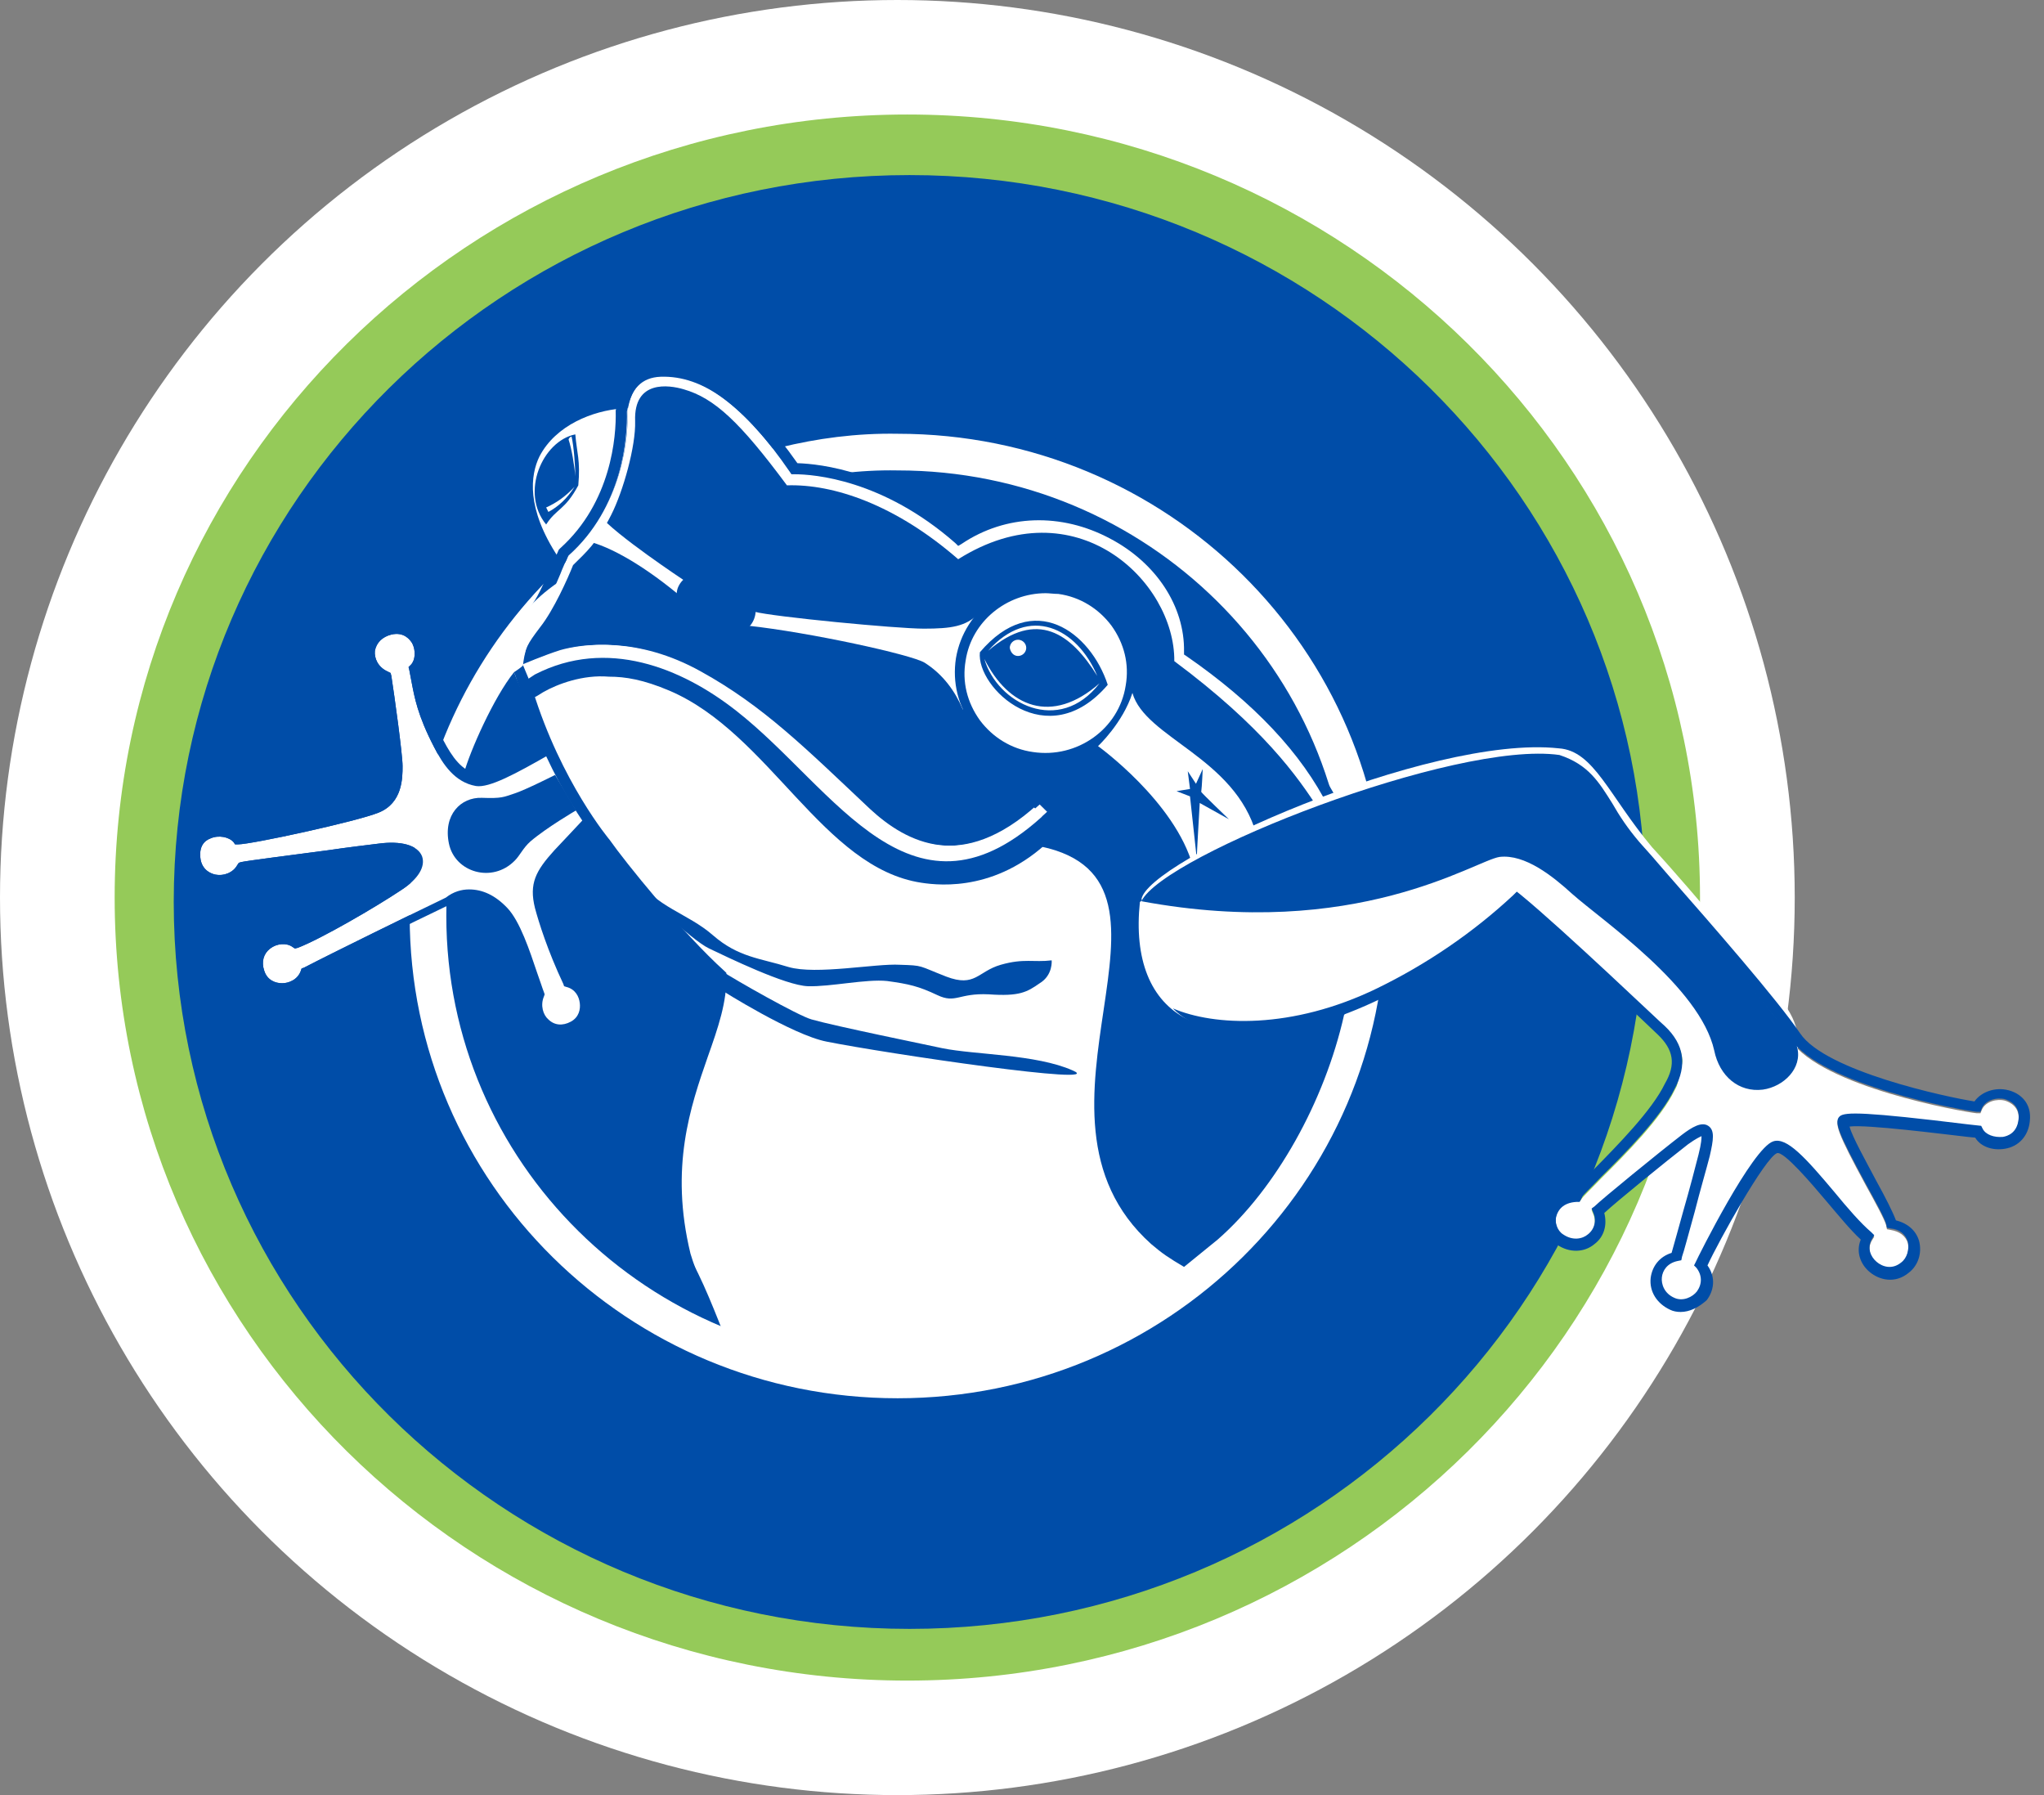 <svg width="82" height="72" viewBox="0 0 82 72" fill="none" xmlns="http://www.w3.org/2000/svg">
<rect x="0" y="0" width="82" height="72" fill="#808080" stroke="none"/>
<circle cx="36" cy="36" r="36" fill="white"/>
<g clip-path="url(#clip0_11_9)">
<path d="M36.4 67.407C53.963 67.407 68.2 53.346 68.2 36C68.2 18.654 53.963 4.593 36.4 4.593C18.837 4.593 4.6 18.654 4.6 36C4.6 53.346 18.837 67.407 36.4 67.407Z" fill="#95CA59"/>
<path d="M36.49 65.333C52.78 65.333 66.01 52.267 66.01 36.178C66.01 20.089 52.81 7.022 36.49 7.022C20.17 7.022 6.97 20.089 6.97 36.178C6.97 52.267 20.2 65.333 36.49 65.333Z" fill="#004DA8"/>
<path d="M22.03 29.956C21.64 30.163 20.83 30.815 19.75 31.17C18.82 31.496 18.19 30.489 18.19 30.489C18.73 28.593 19.6 26.815 20.71 25.215C20.59 26.993 21.19 28.563 22.03 29.956Z" fill="#004DA8"/>
<path d="M36.01 54.756C46.21 54.756 54.49 46.578 54.49 36.504C54.49 26.43 46.21 18.252 36.01 18.252C25.81 18.252 17.5 26.4 17.5 36.504C17.5 46.578 25.78 54.756 36.01 54.756Z" fill="white"/>
<path d="M36.01 54.756C46.21 54.756 54.49 46.578 54.49 36.504C54.49 26.43 46.21 18.252 36.01 18.252C25.81 18.252 17.5 26.4 17.5 36.504C17.5 46.578 25.78 54.756 36.01 54.756Z" stroke="white" stroke-width="1.81"/>
<path d="M53.68 32.296C53.68 32.296 52.9 29.896 47.83 26.133C47.5 22.104 42.76 18.904 38.62 21.659C37.69 20.652 35.62 19.052 32.11 18.756C31.87 18.37 31.45 17.956 31.3 17.689C33.13 17.155 35.02 16.859 36.97 16.859C46.15 16.859 53.86 23.17 55.84 31.674L53.68 32.296Z" fill="#004DA8"/>
<path d="M17.38 36.593C17.38 36.385 18.37 36.089 18.58 36C19.51 35.585 20.59 36.8 20.74 37.481L21.7 39.852C21.7 39.852 21.55 40.711 21.76 40.948C21.97 41.185 22.99 41.452 23.32 41.067C23.65 40.681 23.86 39.733 22.93 39.319C22.3 38.252 21.73 36.889 21.7 36.118C21.64 35.319 22.15 34.37 23.65 32.948C25.33 35.556 28.03 38.282 28.96 39.111C28.78 41.096 27.85 43.674 27.58 44.504C27.31 45.333 27.01 49.511 27.58 50.311C28.12 51.111 28.81 52.948 29.11 53.689C29.5 54.637 24.13 51.022 23.92 50.489C20.23 47.289 17.53 42.015 17.38 36.593Z" fill="#004DA8"/>
<path d="M31.45 18.667C23.26 20.681 17.17 28 17.17 36.741C17.17 47.022 25.6 55.348 36.01 55.348C46.42 55.348 54.85 47.022 54.85 36.741C54.85 26.459 46.42 18.133 36.01 18.133C34.42 18.104 32.89 18.311 31.45 18.667Z" stroke="white" stroke-width="1.47"/>
<path d="M22.48 27.17C22.12 26.341 21.1 26.963 22.18 25.689C22.51 25.304 23.11 25.215 23.38 24.593C23.5 24.326 23.8 24.148 23.95 23.881L24.1 22.844C26.14 21.007 29.32 16.889 31.21 19.615C31.6 19.289 31.9 19.2 31.9 19.2C30.07 16.533 28.27 14.993 26.53 15.052C25.78 15.082 25.33 15.526 25.18 16.444C25.21 17.511 25 20.296 22.84 22.222C22.72 22.459 22.6 22.726 22.51 22.963C22.24 23.615 21.97 24.207 21.61 24.652C20.65 25.807 20.83 26.193 21.13 26.904" fill="white"/>
<path d="M18.82 35.674C19.36 35.674 19.87 35.911 20.35 36.415C20.86 36.948 21.25 38.133 21.55 39.022C21.67 39.348 21.76 39.644 21.82 39.793L21.85 39.882L21.82 39.97C21.67 40.326 21.79 40.711 22 40.889C22.24 41.126 22.57 41.156 22.9 40.978C23.23 40.8 23.29 40.474 23.26 40.237C23.23 39.97 23.08 39.674 22.72 39.585L22.63 39.556L22.6 39.467C21.97 38.133 21.61 36.978 21.46 36.415C21.22 35.437 21.49 34.933 22.24 34.104C22.63 33.689 23.08 33.215 23.41 32.859L22.06 30.252C20.71 31.022 19.63 31.615 19.09 31.526C18.25 31.378 17.77 30.667 17.41 29.956C16.75 28.681 16.63 27.97 16.51 27.348C16.48 27.2 16.45 27.022 16.42 26.874L16.39 26.756L16.48 26.667C16.66 26.489 16.69 26.104 16.54 25.807C16.45 25.659 16.21 25.333 15.7 25.452C15.34 25.541 15.1 25.778 15.04 26.104C15.01 26.4 15.16 26.756 15.55 26.933L15.67 26.993L15.7 27.111C15.82 27.881 16.15 30.252 16.15 30.726C16.15 31.2 16.15 32.207 15.19 32.593C14.32 32.948 10.09 33.867 9.55 33.867H9.43L9.37 33.778C9.19 33.57 8.77 33.481 8.44 33.63C8.2 33.718 7.96 33.956 8.05 34.489C8.14 34.933 8.5 35.052 8.65 35.081C8.95 35.141 9.34 35.022 9.52 34.696L9.58 34.607L9.67 34.578C9.94 34.519 11.59 34.311 13.15 34.104C13.96 33.985 14.71 33.896 15.19 33.837C16.09 33.718 16.75 33.896 16.93 34.341C17.08 34.756 16.78 35.259 16.09 35.704C15.07 36.385 12.88 37.659 11.95 38.015L11.83 38.044L11.74 37.985C11.5 37.807 11.11 37.837 10.84 38.044C10.57 38.252 10.48 38.578 10.6 38.933C10.72 39.319 11.05 39.437 11.32 39.437C11.59 39.437 11.95 39.289 12.07 38.933L12.1 38.844L12.19 38.815C13.33 38.222 16.6 36.622 17.71 36.089L17.89 36C18.19 35.763 18.52 35.674 18.82 35.674Z" fill="white"/>
<path d="M45.34 27.022C45.34 28.859 43.84 30.341 41.98 30.341C40.12 30.341 38.62 28.859 38.62 27.022C38.62 25.185 40.12 23.704 41.98 23.704C43.84 23.704 45.34 25.185 45.34 27.022ZM48.85 49.718C51.19 47.674 53.14 44.178 53.92 40.711C53.98 40.563 54.73 40.178 54.76 40C48.31 42.904 45.25 40.741 45.73 36.178C46.78 35.259 49.69 33.778 52.93 32.504C52.06 31.141 50.65 29.155 47.11 26.518C47.14 23.319 43.15 19.467 38.44 22.43C35.92 20.237 33.43 19.407 31.57 19.467C29.68 16.919 28.66 15.97 27.43 15.615C26.83 15.437 25.42 15.23 25.48 16.889C25.51 17.896 25 19.704 24.52 20.652C23.95 21.778 23.53 22.133 22.99 22.667C22.78 23.2 22.21 24.474 21.67 25.155C21.13 25.867 21.1 25.956 20.92 26.667C20.92 26.667 21.82 26.282 22.48 26.074C23.32 25.837 25.48 25.511 28.03 26.933C30.55 28.326 32.23 30.015 34.81 32.444C36.28 33.807 38.59 35.022 41.62 32.267L42.01 32.889L41.77 33.956C48.46 35.378 40.3 44.622 46.18 49.896C46.63 50.282 46.9 50.459 47.5 50.815" fill="#004DA8"/>
<path d="M24.73 16.83C23.77 16.978 22.57 17.482 22.06 18.489C21.61 19.378 21.82 20.563 22.63 21.896C24.43 20.178 24.67 17.63 24.73 16.83Z" fill="white"/>
<path d="M22.54 22.548L22.39 22.341C21.1 20.385 21.28 19.052 21.64 18.311C22.3 17.037 23.8 16.474 24.94 16.385L25.18 16.356V16.593C25.18 16.741 25.24 20.237 22.75 22.4L22.54 22.548Z" fill="white"/>
<path d="M23.05 19.526C22.75 20 22.39 20.326 22 20.533C21.97 20.474 21.94 20.415 21.91 20.355C22.3 20.178 22.66 19.941 23.05 19.526ZM22.93 17.511C23.02 17.896 23.08 18.696 23.08 19.111C23.05 18.696 22.93 17.985 22.81 17.63C22.81 17.6 22.87 17.511 22.93 17.511ZM23.08 17.422C21.76 17.689 20.86 19.763 21.91 21.037C22.33 20.385 22.66 20.474 23.2 19.467C23.29 18.459 23.14 18.163 23.08 17.422Z" fill="#004DA8"/>
<path d="M28.93 39.704C28.93 39.704 31.78 41.511 33.16 41.778C35.53 42.252 44.56 43.585 43.03 42.933C41.56 42.282 39.13 42.311 37.81 42.044C37.27 41.926 33.49 41.156 32.56 40.889C32.02 40.741 29.47 39.289 28.93 38.933C29.02 39.556 28.93 39.704 28.93 39.704Z" fill="#004DA8"/>
<path d="M39.25 24.622C38.74 25.126 38.17 25.215 37.06 25.215C35.98 25.215 31.03 24.741 30.25 24.533L30.01 25.096C32.47 25.363 36.55 26.252 37.09 26.578C37.84 27.052 38.32 27.733 38.62 28.444L38.77 28.533C38.77 28.533 38.47 27.555 38.62 26.637C38.8 25.511 39.25 24.622 39.25 24.622Z" fill="white"/>
<path d="M24.04 20.652C24.64 21.422 27.46 23.289 27.46 23.289C27.16 23.704 27.19 23.822 27.19 23.822C25.6 22.518 24.25 21.807 23.35 21.659L24.04 20.652Z" fill="white"/>
<path d="M27.46 24.474C27.76 24.593 28.12 24.385 28.27 24C28.42 23.615 28.3 23.23 28 23.111C27.7 22.993 27.34 23.2 27.19 23.585C27.07 23.941 27.19 24.356 27.46 24.474Z" fill="#004DA8"/>
<path d="M29.44 25.304C29.74 25.422 30.1 25.215 30.25 24.83C30.4 24.444 30.28 24.059 29.98 23.941C29.68 23.822 29.32 24.03 29.17 24.415C29.02 24.77 29.14 25.185 29.44 25.304Z" fill="#004DA8"/>
<path d="M42.19 38.519C41.47 38.607 41.08 38.43 40.15 38.696C39.22 38.963 39.13 39.615 37.96 39.17C36.82 38.726 37.06 38.726 36.1 38.696C35.14 38.637 32.74 39.111 31.63 38.785C30.49 38.43 29.62 38.4 28.6 37.511C27.58 36.622 26.35 36.415 25.45 35.141C24.55 33.867 23.47 33.007 23.47 33.007C23.47 33.007 24.67 34.874 25.24 35.319C25.81 35.793 27.7 37.689 28.45 38.044C29.2 38.4 31.51 39.526 32.41 39.556C33.31 39.585 34.75 39.259 35.59 39.348C36.46 39.467 36.85 39.556 37.6 39.911C38.35 40.267 38.44 39.822 39.67 39.882C40.9 39.97 41.2 39.793 41.71 39.437C42.25 39.111 42.19 38.519 42.19 38.519Z" fill="#004DA8"/>
<path d="M42.04 33.511C42.34 32.681 42.07 31.881 40.81 32C41.32 32.207 41.98 32.593 42.04 33.511Z" fill="#004DA8"/>
<path d="M42.01 32.563C36.61 37.718 33.52 31.644 29.53 28.504C27.34 26.785 24.34 25.6 21.46 27.052C21.37 27.111 21.25 27.17 21.16 27.23C20.98 27.022 20.95 26.696 20.95 26.696C21.16 26.578 21.88 26.282 22.57 26.074C23.41 25.837 25.57 25.511 28.12 26.933C30.64 28.326 32.32 30.015 34.9 32.444C36.37 33.807 38.68 35.022 41.71 32.267L42.01 32.563Z" fill="white"/>
<path d="M41.95 30.607C41.77 30.607 41.56 30.578 41.38 30.548C40.42 30.4 39.58 29.896 39.01 29.096C38.44 28.326 38.2 27.378 38.35 26.4C38.68 24.444 40.54 23.081 42.52 23.407C43.48 23.555 44.32 24.059 44.89 24.859C45.46 25.63 45.7 26.578 45.55 27.526C45.25 29.363 43.72 30.607 41.95 30.607ZM41.95 23.793C40.39 23.793 38.98 24.919 38.74 26.489C38.59 27.348 38.8 28.178 39.31 28.889C39.82 29.57 40.57 30.044 41.44 30.163C43.21 30.43 44.89 29.244 45.16 27.496C45.31 26.637 45.1 25.807 44.59 25.096C44.08 24.415 43.33 23.941 42.46 23.822C42.28 23.822 42.1 23.793 41.95 23.793Z" fill="#004DA8"/>
<path d="M22.27 31.081C22.27 31.081 21.1 31.674 20.65 31.822C20.2 31.97 20.14 32.03 19.33 32C18.49 31.97 17.77 32.681 18.01 33.837C18.25 34.993 19.75 35.437 20.65 34.519C20.86 34.311 20.98 34.015 21.28 33.748C21.94 33.185 23.11 32.504 23.11 32.504L22.27 31.081Z" fill="#004DA8"/>
<path d="M21.19 27.23C21.28 27.17 21.37 27.111 21.46 27.052C24.34 25.57 27.34 26.785 29.53 28.504C33.52 31.615 36.61 37.689 42.01 32.563L42.34 33.481C40.15 35.763 37.75 35.526 36.97 35.407C33.01 34.815 30.88 29.422 26.86 27.704C25.81 27.259 25.09 27.141 24.43 27.141C23.38 27.052 22.36 27.437 21.79 27.763C21.64 27.852 21.52 27.941 21.43 27.97C21.34 27.704 21.28 27.496 21.19 27.23Z" fill="#004DA8"/>
<path d="M44.11 27.407C42.19 29.096 40.45 28.355 39.49 26.43C40 28.207 42.49 29.511 44.11 27.407ZM39.64 26.104C41.62 24.415 42.97 25.422 44.02 27.111C43.21 25.185 41.29 24.237 39.64 26.104ZM40.84 26.311C41.02 26.311 41.17 26.163 41.17 25.985C41.17 25.807 41.02 25.659 40.84 25.659C40.66 25.659 40.51 25.807 40.51 25.985C40.54 26.163 40.66 26.311 40.84 26.311ZM39.31 26.163C41.47 23.615 43.75 25.363 44.44 27.467C42.01 30.311 39.16 27.585 39.31 26.163Z" fill="#004DA8"/>
<path d="M48.19 31.763C48.22 31.556 48.25 30.845 48.25 30.845L47.98 31.437L47.65 30.933L47.74 31.645L47.2 31.733L47.74 31.941L48.01 34.43C48.01 34.282 48.13 32.207 48.13 32.207L49.3 32.859C49.3 32.859 48.25 31.852 48.19 31.763ZM50.41 33.481C50.5 33.778 47.89 34.874 47.86 34.756C47.14 32.148 44.05 29.926 44.05 29.926C44.05 29.926 45.04 29.007 45.43 27.793C45.94 29.6 49.54 30.37 50.41 33.481Z" fill="white"/>
<path d="M53.32 32.415C52.21 30.193 50.29 28.178 47.59 26.311L47.5 26.252V26.133C47.53 24.326 46.39 22.578 44.53 21.6C42.58 20.563 40.36 20.622 38.59 21.807L38.44 21.896L38.32 21.778C35.41 19.23 32.65 19.022 31.87 19.022H31.75L31.69 18.933C29.86 16.267 28.21 15.052 26.5 15.111C25.75 15.141 25.3 15.585 25.15 16.504C25.18 17.57 24.97 20.356 22.81 22.282C22.69 22.518 22.57 22.785 22.48 23.022C22.21 23.674 21.94 24.267 21.58 24.711C20.62 25.867 20.8 26.252 21.1 26.963C21.19 27.17 21.28 27.378 21.37 27.674C22.51 31.378 24.46 33.689 24.46 33.689C25.06 34.548 27.37 37.422 29.08 38.963L29.14 39.022V39.111C29.17 40.178 28.81 41.215 28.39 42.4C27.7 44.385 26.86 46.815 27.7 50.282C27.91 51.022 28.6 52.563 28.6 52.563C25.12 48.711 27.28 44.267 27.97 42.252C28.36 41.126 28.69 40.178 28.69 39.2C26.98 37.6 24.67 34.756 24.1 33.926C24.04 33.837 22.09 31.556 20.92 27.763C20.83 27.526 20.74 27.319 20.68 27.111C20.32 26.282 20.14 25.718 21.22 24.415C21.55 24.03 21.79 23.437 22.06 22.844C22.18 22.578 22.3 22.311 22.42 22.044L22.48 21.985C24.52 20.148 24.73 17.511 24.7 16.474C24.94 15.022 25.81 14.696 26.47 14.667C28.33 14.607 30.07 15.852 31.99 18.578C32.92 18.607 35.65 18.904 38.5 21.333C40.39 20.178 42.7 20.119 44.74 21.215C46.69 22.252 47.89 24.089 47.92 26.015C50.62 27.881 52.57 29.956 53.71 32.207C53.62 32.356 53.32 32.415 53.32 32.415Z" fill="#004DA8"/>
<path d="M20.98 26.696C20.98 26.696 20.89 26.785 20.62 26.963C20.29 27.437 20.23 26.074 20.2 25.689C20.86 24.711 21.46 23.941 22.63 23.2L21.97 24.533C21.16 25.333 21.01 26.37 20.98 26.696Z" fill="white"/>
<path d="M22.51 41.511C22.21 41.511 21.94 41.393 21.7 41.185C21.34 40.859 21.22 40.326 21.37 39.852C21.31 39.674 21.22 39.437 21.1 39.141C20.83 38.341 20.41 37.156 19.99 36.711C19.39 36.059 18.76 35.941 18.01 36.296L17.83 36.385C16.78 36.889 13.6 38.43 12.4 39.081C12.22 39.526 11.77 39.793 11.26 39.822C10.75 39.822 10.3 39.496 10.12 39.022C9.94 38.489 10.09 37.985 10.51 37.659C10.9 37.363 11.44 37.333 11.83 37.541C12.79 37.156 14.8 35.97 15.79 35.319C16.33 34.963 16.51 34.637 16.45 34.459C16.39 34.282 15.94 34.133 15.19 34.222C14.71 34.282 13.96 34.4 13.15 34.489C11.77 34.667 10.24 34.874 9.79 34.963C9.52 35.348 9.04 35.556 8.53 35.496C8.02 35.407 7.66 35.052 7.57 34.548C7.45 33.926 7.69 33.422 8.23 33.215C8.71 33.007 9.31 33.096 9.61 33.393C10.42 33.304 14.2 32.444 14.98 32.148C15.7 31.852 15.7 31.081 15.7 30.696C15.7 30.311 15.43 28.444 15.25 27.23C14.8 26.993 14.56 26.489 14.59 26.015C14.65 25.511 15.04 25.096 15.58 24.978C16.15 24.859 16.66 25.096 16.9 25.57C17.14 26.015 17.11 26.518 16.84 26.844C16.87 26.963 16.9 27.111 16.93 27.23C17.05 27.822 17.17 28.533 17.8 29.718C18.13 30.341 18.52 30.933 19.18 31.052C19.6 31.111 21.01 30.311 21.85 29.837C22.09 29.689 23.47 32.622 23.68 33.185C23.35 33.511 22.93 33.956 22.57 34.37C21.82 35.17 21.7 35.526 21.88 36.267C22.03 36.8 22.33 37.896 22.93 39.17C23.35 39.319 23.65 39.704 23.71 40.178C23.77 40.681 23.53 41.156 23.11 41.363C22.93 41.452 22.72 41.511 22.51 41.511ZM18.82 35.674C19.36 35.674 19.87 35.911 20.35 36.415C20.86 36.948 21.25 38.133 21.55 39.022C21.67 39.348 21.76 39.644 21.82 39.793L21.85 39.882L21.82 39.97C21.67 40.326 21.79 40.711 22 40.889C22.24 41.126 22.57 41.156 22.9 40.978C23.23 40.8 23.29 40.474 23.26 40.237C23.23 39.97 23.08 39.674 22.72 39.585L22.63 39.556L22.6 39.467C21.97 38.133 21.61 36.978 21.46 36.415C21.22 35.437 21.49 34.933 22.24 34.104C22.63 33.689 23.08 33.215 23.41 32.859L22.06 30.252C20.71 31.022 19.63 31.615 19.09 31.526C18.25 31.378 17.77 30.667 17.41 29.956C16.75 28.681 16.63 27.97 16.51 27.348C16.48 27.2 16.45 27.022 16.42 26.874L16.39 26.756L16.48 26.667C16.66 26.489 16.69 26.104 16.54 25.807C16.45 25.659 16.21 25.333 15.7 25.452C15.34 25.541 15.1 25.778 15.04 26.104C15.01 26.4 15.16 26.756 15.55 26.933L15.67 26.993L15.7 27.111C15.82 27.881 16.15 30.252 16.15 30.726C16.15 31.2 16.15 32.207 15.19 32.593C14.32 32.948 10.09 33.867 9.55 33.867H9.43L9.37 33.778C9.19 33.57 8.77 33.481 8.44 33.63C8.2 33.718 7.96 33.956 8.05 34.489C8.14 34.933 8.5 35.052 8.65 35.081C8.95 35.141 9.34 35.022 9.52 34.696L9.58 34.607L9.67 34.578C9.94 34.519 11.59 34.311 13.15 34.104C13.96 33.985 14.71 33.896 15.19 33.837C16.09 33.718 16.75 33.896 16.93 34.341C17.08 34.756 16.78 35.259 16.09 35.704C15.07 36.385 12.88 37.659 11.95 38.015L11.83 38.044L11.74 37.985C11.5 37.807 11.11 37.837 10.84 38.044C10.57 38.252 10.48 38.578 10.6 38.933C10.72 39.319 11.05 39.437 11.32 39.437C11.59 39.437 11.95 39.289 12.07 38.933L12.1 38.844L12.19 38.815C13.33 38.222 16.6 36.622 17.71 36.089L17.89 36C18.19 35.763 18.52 35.674 18.82 35.674Z" fill="#004DA8"/>
<path d="M21.94 29.985C21.55 30.193 20.65 30.696 19.57 31.052C18.67 31.378 19 31.615 18.61 31.022C18.85 30.133 19.81 27.97 20.62 26.963C21.22 28.504 21.58 28.741 21.94 29.985Z" fill="#004DA8"/>
<path d="M62.53 30.015C63.94 30.104 64.54 31.911 66.28 33.985C68.08 35.941 70.87 39.348 71.38 40C71.89 40.652 72.01 41.007 72.13 41.481C72.34 42.311 71.56 42.963 70.75 43.081C69.79 43.2 69.01 42.548 68.8 41.511C68.23 38.963 64.3 36.296 63.1 35.23C62.32 34.519 61.21 33.63 60.19 33.748C59.17 33.867 54.4 37.748 45.79 36.089C45.94 34.548 57.34 29.452 62.53 30.015Z" fill="white"/>
<path d="M47.05 40.504C48.7 41.215 51.82 41.363 55.24 39.704C57.25 38.726 59.11 37.452 60.7 35.97L60.85 35.822L61 35.941C62.77 37.393 66.73 41.185 66.79 41.215C67.57 41.956 67.72 42.785 67.18 43.733C66.64 44.859 65.2 46.311 64.24 47.259C63.85 47.674 63.49 48 63.43 48.118L63.37 48.207H63.25C62.68 48.237 62.5 48.563 62.44 48.77C62.35 49.067 62.47 49.422 62.71 49.57C63.1 49.837 63.49 49.748 63.7 49.57C63.97 49.363 64.06 49.007 63.91 48.681L63.85 48.533L63.97 48.444C64.27 48.148 66.52 46.311 67.48 45.57C67.87 45.274 68.26 45.037 68.53 45.215C68.8 45.393 68.74 45.778 68.59 46.43C68.47 46.904 68.2 47.822 67.99 48.652C67.75 49.511 67.54 50.311 67.48 50.459L67.45 50.607L67.3 50.637C66.88 50.726 66.7 51.022 66.67 51.289C66.64 51.556 66.76 51.941 67.18 52.118C67.51 52.267 67.9 52.089 68.08 51.852C68.29 51.556 68.29 51.2 68.05 50.904L67.96 50.815L68.02 50.696C68.14 50.43 70.3 46.104 71.14 45.837C71.68 45.659 72.43 46.489 73.6 47.882C74.11 48.504 74.65 49.126 75.07 49.481L75.19 49.6L75.1 49.748C74.89 50.104 75.04 50.459 75.28 50.667C75.52 50.874 75.91 50.993 76.27 50.696C76.51 50.519 76.6 50.163 76.54 49.867C76.45 49.57 76.21 49.393 75.85 49.333L75.7 49.304L75.67 49.156C75.61 48.919 75.22 48.207 74.86 47.556C73.72 45.452 73.57 45.037 73.81 44.83C74.02 44.652 74.83 44.652 78.94 45.156L79.48 45.215L79.54 45.333C79.66 45.57 79.99 45.689 80.35 45.659C80.53 45.63 80.92 45.511 80.98 44.948C81.04 44.385 80.62 44.207 80.44 44.148C80.11 44.059 79.66 44.178 79.51 44.504L79.45 44.652H79.3C78.73 44.593 73.06 43.585 71.83 41.718C70.96 40.415 68.2 37.274 66.55 35.407C66.07 34.844 65.68 34.4 65.41 34.104C64.9 33.511 64.57 32.978 64.3 32.504C63.79 31.674 63.43 31.081 62.44 30.756C58.48 30.222 48.13 34.43 45.79 36.207" fill="white"/>
<path d="M67.42 52.622C67.27 52.622 67.12 52.593 67 52.533C66.49 52.296 66.16 51.822 66.22 51.259C66.28 50.785 66.58 50.4 67.06 50.252C67.15 49.956 67.33 49.274 67.54 48.533C67.78 47.704 68.02 46.785 68.14 46.311C68.26 45.837 68.26 45.659 68.26 45.57C68.2 45.6 68.05 45.659 67.72 45.896C66.88 46.548 64.87 48.178 64.36 48.652C64.48 49.126 64.36 49.6 63.97 49.896C63.55 50.252 62.95 50.252 62.47 49.926C62.08 49.659 61.9 49.126 62.02 48.652C62.14 48.148 62.56 47.852 63.13 47.763C63.25 47.585 63.52 47.348 63.94 46.904C64.87 45.956 66.28 44.533 66.79 43.467C67.24 42.696 67.15 42.104 66.49 41.481C66.46 41.452 62.71 37.867 60.88 36.355C59.32 37.807 57.43 39.081 55.45 40.03C51.79 41.807 48.58 41.985 47.05 40.444C48.7 41.156 51.82 41.304 55.24 39.644C57.25 38.667 59.11 37.393 60.7 35.911L60.85 35.763L61 35.882C62.77 37.333 66.73 41.126 66.79 41.156C67.57 41.896 67.69 42.726 67.18 43.674C66.64 44.8 65.2 46.252 64.24 47.2C63.85 47.615 63.49 47.941 63.43 48.059L63.37 48.148H63.25C62.68 48.178 62.5 48.504 62.44 48.711C62.35 49.007 62.47 49.363 62.71 49.511C63.1 49.778 63.49 49.689 63.7 49.511C63.97 49.304 64.06 48.948 63.91 48.622L63.85 48.474L63.97 48.385C64.27 48.089 66.52 46.252 67.48 45.511C67.87 45.215 68.26 44.978 68.53 45.156C68.8 45.333 68.74 45.718 68.59 46.37C68.47 46.844 68.2 47.763 67.99 48.593C67.75 49.452 67.54 50.252 67.48 50.4L67.45 50.548L67.3 50.578C66.88 50.667 66.7 50.963 66.67 51.23C66.64 51.496 66.76 51.882 67.18 52.059C67.51 52.207 67.9 52.03 68.08 51.793C68.29 51.496 68.29 51.141 68.05 50.844L67.96 50.755L68.02 50.637C68.14 50.37 70.3 46.044 71.14 45.778C71.68 45.6 72.43 46.43 73.6 47.822C74.11 48.444 74.65 49.067 75.07 49.422L75.19 49.541L75.1 49.689C74.89 50.044 75.04 50.4 75.28 50.607C75.52 50.815 75.91 50.933 76.27 50.637C76.51 50.459 76.6 50.104 76.54 49.807C76.45 49.511 76.21 49.304 75.85 49.274L75.7 49.244L75.67 49.096C75.61 48.859 75.22 48.148 74.86 47.496C73.72 45.393 73.57 44.978 73.81 44.77C74.02 44.593 74.83 44.593 78.94 45.096L79.48 45.156L79.54 45.274C79.66 45.511 79.99 45.63 80.35 45.6C80.53 45.57 80.92 45.452 80.98 44.889C81.04 44.326 80.62 44.148 80.44 44.089C80.11 44 79.66 44.118 79.51 44.444L79.45 44.593H79.3C78.73 44.533 73.06 43.526 71.83 41.659C70.96 40.355 68.2 37.215 66.55 35.348C66.07 34.785 65.68 34.341 65.41 34.044C64.9 33.452 64.57 32.919 64.3 32.444C63.79 31.615 63.43 31.022 62.44 30.696C58.48 30.163 48.13 34.37 45.79 36.148C46.69 34.282 58.39 29.689 62.56 30.282C63.73 30.667 64.15 31.378 64.69 32.237C64.96 32.711 65.29 33.215 65.77 33.778C66.04 34.074 66.43 34.519 66.91 35.081C68.68 37.096 71.32 40.118 72.22 41.452C73.24 42.963 78.07 44 79.21 44.178C79.48 43.793 80.05 43.585 80.59 43.733C81.04 43.852 81.52 44.237 81.43 44.978C81.37 45.57 80.98 45.985 80.44 46.074C79.93 46.163 79.45 45.985 79.24 45.63L78.94 45.6C77.89 45.481 74.89 45.096 74.2 45.185C74.29 45.57 74.89 46.637 75.28 47.378C75.64 48.03 75.94 48.622 76.06 48.948C76.54 49.067 76.87 49.363 76.99 49.778C77.11 50.252 76.96 50.755 76.57 51.052C76.03 51.496 75.4 51.348 75.01 51.022C74.65 50.726 74.44 50.222 74.65 49.718C74.23 49.333 73.75 48.741 73.27 48.178C72.67 47.467 71.56 46.163 71.29 46.252C70.81 46.43 68.95 49.778 68.5 50.755C68.86 51.259 68.74 51.793 68.47 52.148C68.14 52.444 67.78 52.622 67.42 52.622Z" fill="#004DA8"/>
<path d="M45.79 36.148C47.11 34.933 57.7 29.837 62.86 30.43C64.54 31.289 64.21 32.711 66.01 34.667C67.81 36.622 70.63 40 71.11 40.652C71.62 41.304 71.98 41.511 72.1 42.015C72.31 42.844 71.56 43.585 70.72 43.704C69.76 43.822 68.98 43.17 68.77 42.133C68.2 39.585 64.27 36.919 63.07 35.852C62.29 35.141 61.18 34.252 60.16 34.37C59.17 34.519 54.4 37.748 45.79 36.148Z" fill="#004DA8"/>
</g>
<defs>
<clipPath id="clip0_11_9">
<rect width="78" height="64" fill="white" transform="translate(4 4)"/>
</clipPath>
</defs>
</svg>
